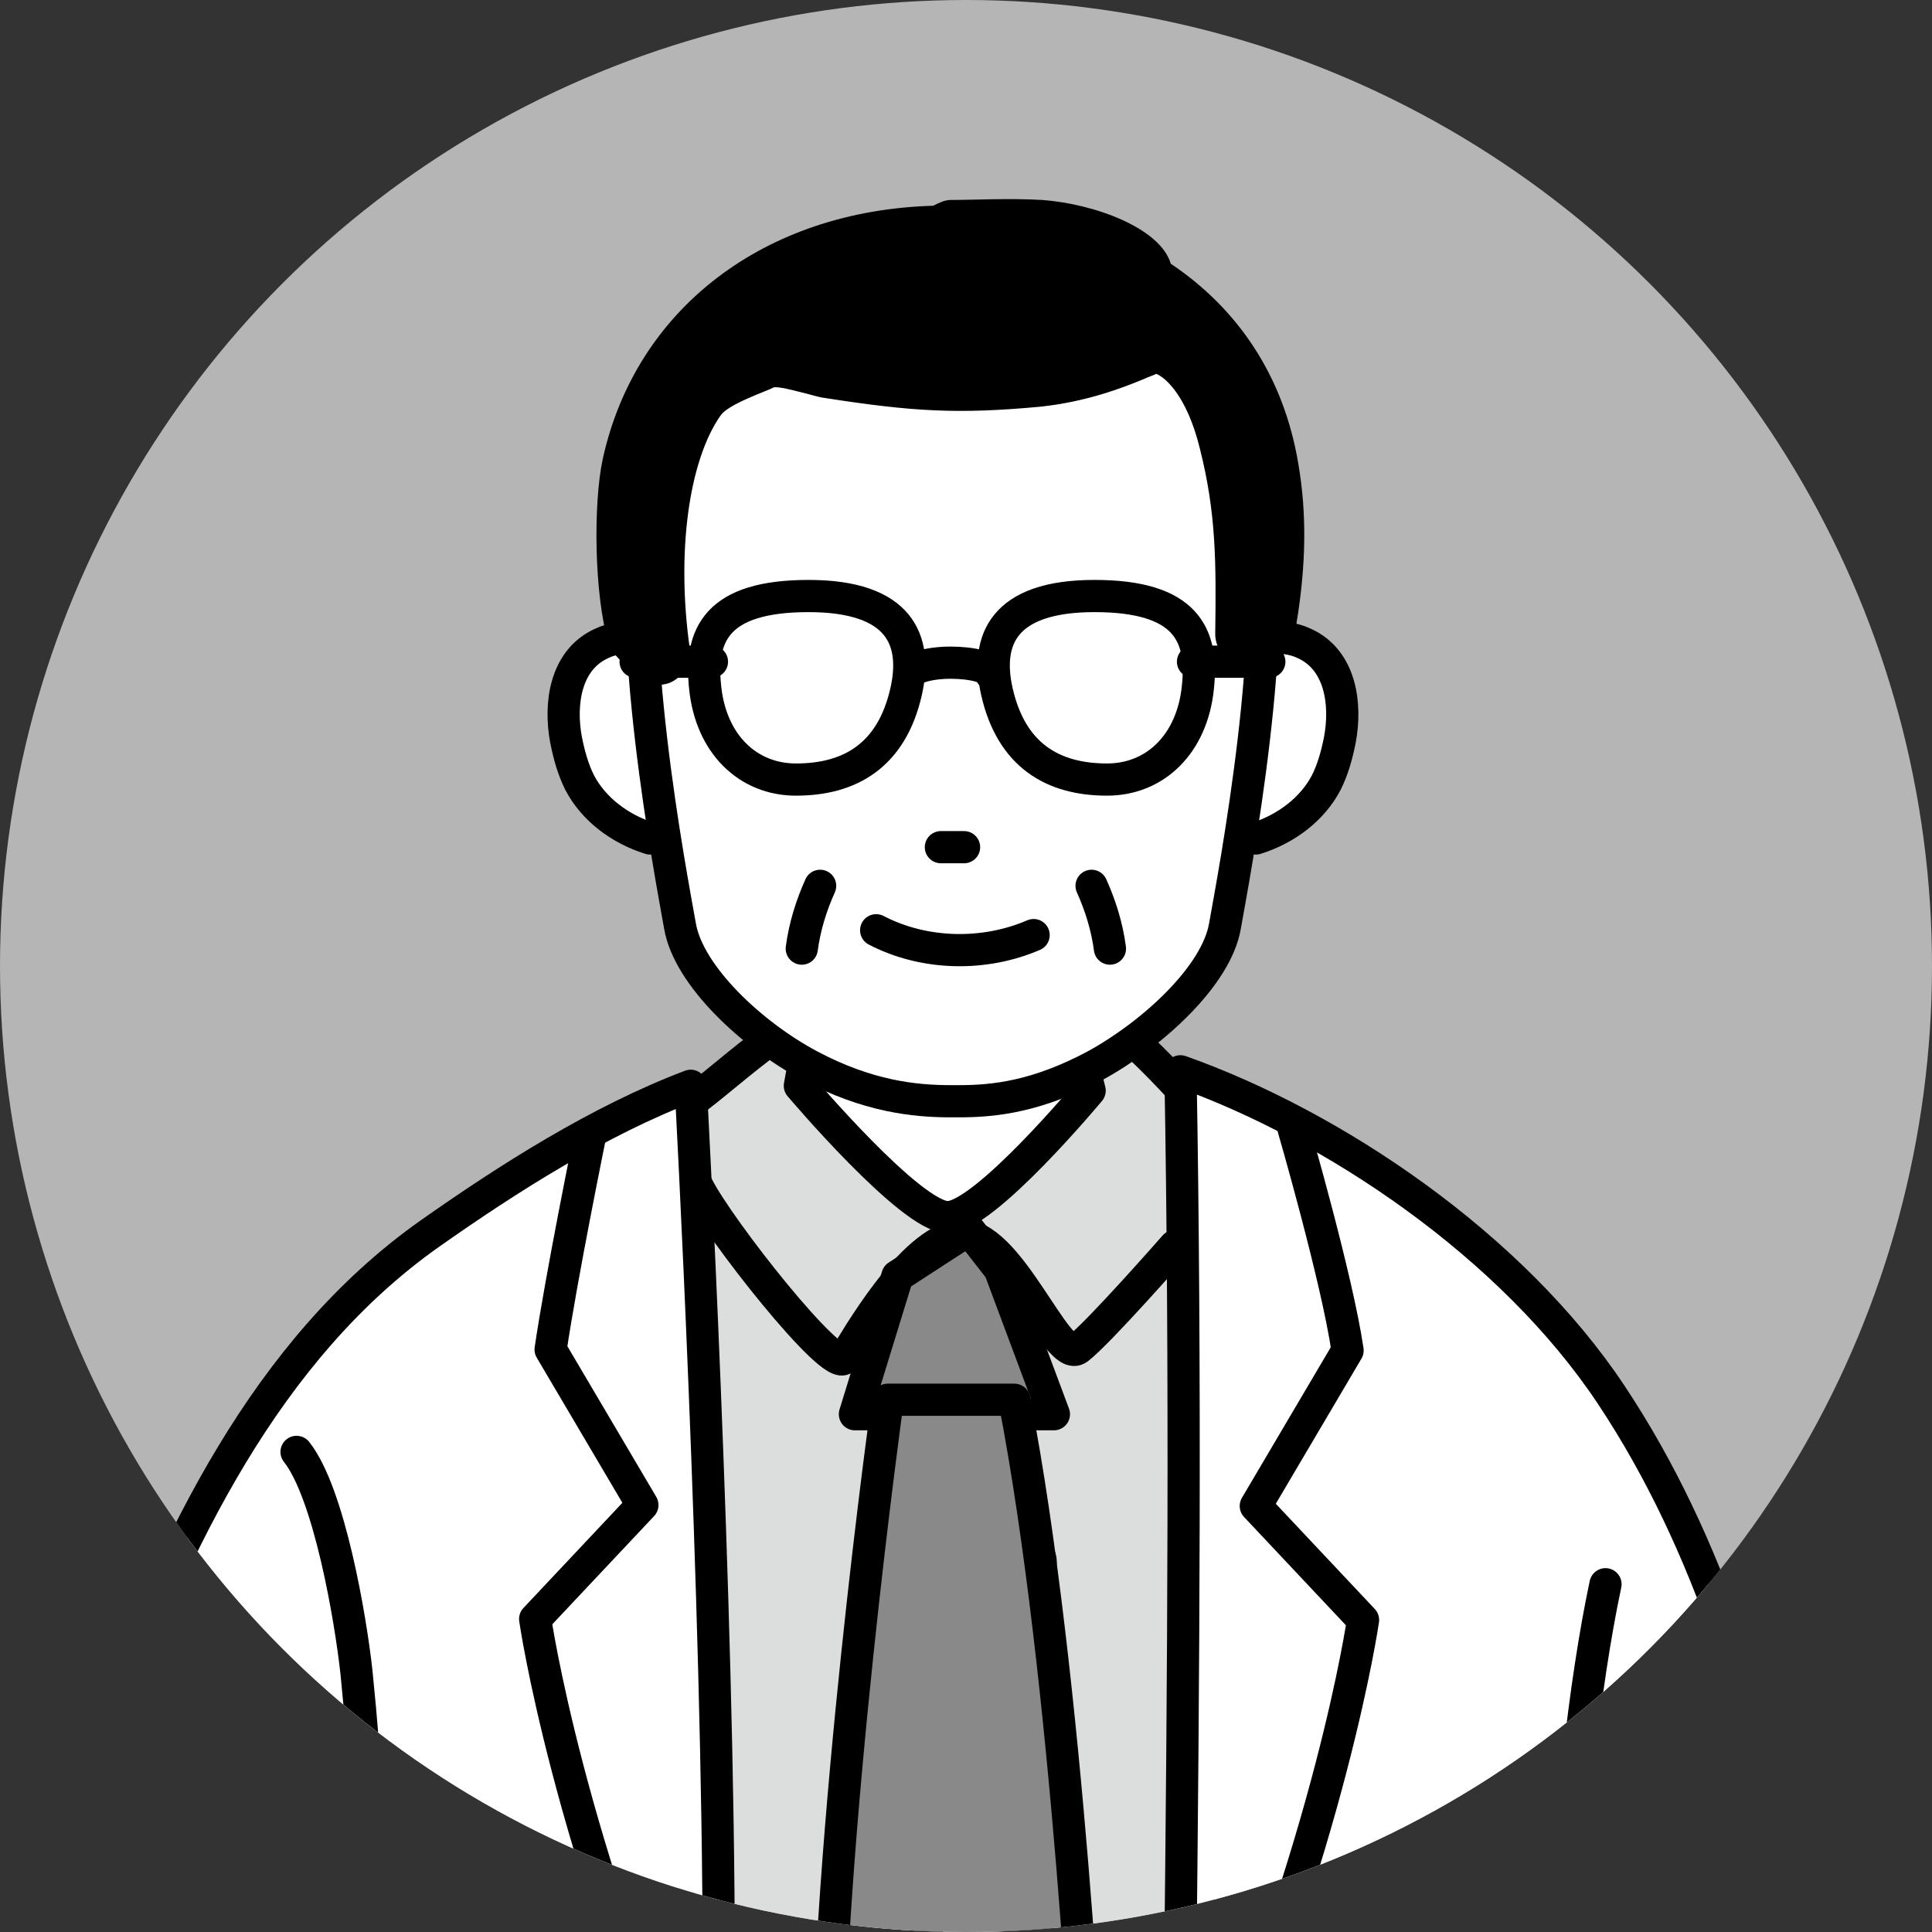 <svg version="1.1" id="レイヤー_1" xmlns="http://www.w3.org/2000/svg" xmlns:xlink="http://www.w3.org/1999/xlink" x="0" y="0" viewBox="0 0 200 200" xml:space="preserve"><rect x="0" y="0" width="200" height="200" fill="#333333" stroke="none"/><style>.st3,.st4,.st5,.st6{stroke:#000;stroke-width:3.333;stroke-linecap:round;stroke-linejoin:round;stroke-miterlimit:10}.st4,.st5,.st6{fill:#fff}.st5,.st6{fill:none}.st6{fill:#898989}</style><circle cx="100" cy="100" r="100" fill="#b5b5b6"/><defs><circle id="SVGID_1_" cx="100" cy="100" r="100"/></defs><clipPath id="SVGID_2_"><use xlink:href="#SVGID_1_" overflow="visible"/></clipPath><g clip-path="url(#SVGID_2_)"><path d="M70.5 114.8c3.9-2.4 12.1-11 18.4-11.7h20.4c3.7 0 9.7 5.9 14.8 11.7v144.4s-9.8.6-25.4.6-26.2-.6-26.2-.6l-1.2-145.5" fill="#dcdddd" stroke="#000" stroke-width="3.333" stroke-linecap="round" stroke-linejoin="round" stroke-miterlimit="10"/><path class="st3" d="M72.6 259.4s10.6.5 26.2.5 25.4-.5 25.4-.5v11.1s-9.8.5-25.4.5-26.2-.5-26.2-.5v-11.1z"/><path class="st4" d="M84.4 103.7l-1.6 8.7S94.3 126 98.1 126c3.8 0 14.7-13.1 14.7-13.1l-2.7-10.9-25.7 1.7zM69.6 67.7c-1.8-1.7-5-2.2-7.3-1.1-3.8 1.7-4.4 6.3-3.7 10 .3 1.5.7 3 1.4 4.4 1.4 2.7 4.1 4.8 7.3 5.8M127.7 67.7c1.8-1.7 5-2.2 7.3-1.1 3.8 1.7 4.4 6.3 3.7 10-.3 1.5-.7 3-1.4 4.4-1.4 2.7-4.1 4.8-7.3 5.8"/><path class="st4" d="M99 28.2c16.7 0 28.3 10.2 31 23.2 2.8 13-2.3 39.4-3.2 44.5s-7.4 11.1-13.4 14.4c-6 3.2-10.4 3.7-14.1 3.7h-.9c-3.7 0-8.6-.5-14.6-3.7S71.3 101 70.4 95.9c-.9-5.1-6-31.5-3.2-44.5s14.4-23.2 31-23.2h.8z"/><path class="st5" d="M97.4 87.7h2.4M90.7 96.3c5 2.6 11.2 2.7 16.3.5M84.9 91.7c-.9 2-1.6 4.2-1.9 6.5M113 91.7c.9 2 1.6 4.2 1.9 6.5M93.8 71.6c-1.5 6.6-5.8 9.1-11.4 9.1-5 0-8.8-3.7-9.4-9.5-.6-5.5 1.2-9.5 10.7-9.5s11.3 4.6 10.1 9.9zM103.2 71.6c1.5 6.6 5.8 9.1 11.4 9.1 5 0 8.8-3.7 9.4-9.5.6-5.5-1.2-9.5-10.7-9.5s-11.3 4.6-10.1 9.9z"/><path class="st3" d="M65.8 68.5h7.9M131.4 68.5h-7.9M94.2 69.8c0-.6 1.9-1.2 4.2-1.2s4.2.5 4.2 1.2"/><path d="M134.4 48c-1.5-9-6.2-16-13.2-20.7-1.1-3.7-7.9-6.2-13.3-6.6-3.6-.2-6.8 0-9.5 0-.6 0-1.2.3-1.8.6-17.5.5-30.8 10.7-34.2 26.2-1 4.6-.9 14.1.6 19.1.1.5.4.9.7 1.2.7.8 1.5 1.6 2.3 2.3.6.5 1.4.8 2.1.8.5 0 1.1-.1 1.6-.4 1.2-.7 1.9-2 1.7-3.4-1.4-9.9-.1-19.4 3.2-24.1.6-.8 2.2-1.5 3.6-2.1.7-.3 1.3-.5 1.9-.8.5-.1 2 .3 2.8.5.9.2 1.7.5 2.5.6 9 1.4 13.7 1.7 22.3.9 4.7-.5 8.4-1.9 10.8-2.9.4-.2.8-.3 1.2-.5 1 .4 3.2 2.4 4.5 7.7 1.7 6.7 1.7 11.8 1.6 19.2 0 1.3.7 2.4 1.9 3 1.2.6 2.5.4 3.5-.4.7-.5 1.3-1.1 2-1.7.5-.5.9-1.2 1-1.9 1-6 1.1-11.4.2-16.6z"/><path class="st4" d="M71.5 314.6c-4.5 6.5-12.3 12.3-23.4 14.5-6.1 1.2-11.1 3.2-12.8-2.8-.4-1.5 0-6.1.1-7.7 1-31.6 1.7-61 2.7-92.7-8.9 23.3-12.6 47.7-15.5 72.4-2.2-2.9-6.1-4-9.7-3.9-7.4.1-14.6 4.6-17.9 11.1-8.7-42.1.7-86.1 15.8-126.4 7.3-19.5 16.7-39.4 33.7-51.4 8.1-5.7 17.5-11.7 27-15.3 0 0 2.9 53.3 2.9 90.7s.6 74.7.6 83.6c-.2 9 .4 22.4-3.5 27.9zM160.9 324.7c-.5-31-1-57 .1-88 4.7 16.7 8.2 34.1 8.5 51.4 6.8 2.4 14.5 2.3 21.3-.2 2.6-30.5.9-61.4-4.9-91.5-3.5-18.2-8.8-36.5-19.1-52s-28.8-27.9-44.6-33.5c1.1 61.3-.9 127.4-.9 188.8 0 9.5 3.2 14.2 15.3 21.2 17.4 9.9 24.3 3.8 24.3 3.8z"/><path class="st5" d="M37.5 262.2c7.3-.3 10.1-1 17.3-2 1.1 4.3.2 8.1-1.8 9.9-2 1.8-4.8 2.4-7.5 2.8-3.6.5-2.8.7-6.4.7M161.2 262.2c-7.3-.3-13.4-1-20.6-2-1.1 4.3-.2 8.1 1.8 9.9 2 1.8 4.8 2.4 7.5 2.8 3.6.5 6.1.7 9.8.7M166.2 164c-4.5 21.2-5.6 56.5-5.4 72.3M30.7 150.3c3.4 4.3 5.6 17.3 6.2 22.8 2.1 20.7 2 37.7 1.1 58.5M61.1 117.5s-3 14.7-4.1 22.2l9.5 16.1-11.1 11.8s3.3 23 16.7 53.6M133.9 116.8s4.5 15.5 5.6 23l-9.5 16.1 11.1 11.8s-3.3 23-16.7 53.6M121.6 129s-7.8 8.9-10 10.6c-2.2 1.7-7.2-12.3-12.3-11.7-5 .6-10.8 11-11.9 12.7-1.1 1.7-13-13.4-15.2-17.8M96 142.8s-1.3 36.1.3 64.4c1.3 22.9-.3 50.7-.3 50.7"/><circle cx="106.3" cy="161.7" r="3.1"/><circle cx="106.3" cy="197.8" r="3.1"/><circle cx="106.3" cy="236.3" r="3.1"/><path class="st4" d="M89.9 258.7h17.3v12.4H89.9z"/><path class="st6" d="M92.9 132.1l-4.4 14.3h20.6l-5.6-15-3.2-4.1z"/><path class="st6" d="M91.9 144.9s-6.3 45.3-6.3 74.7h27.2s-2.2-45.9-7.8-74.7H91.9z"/></g></svg>